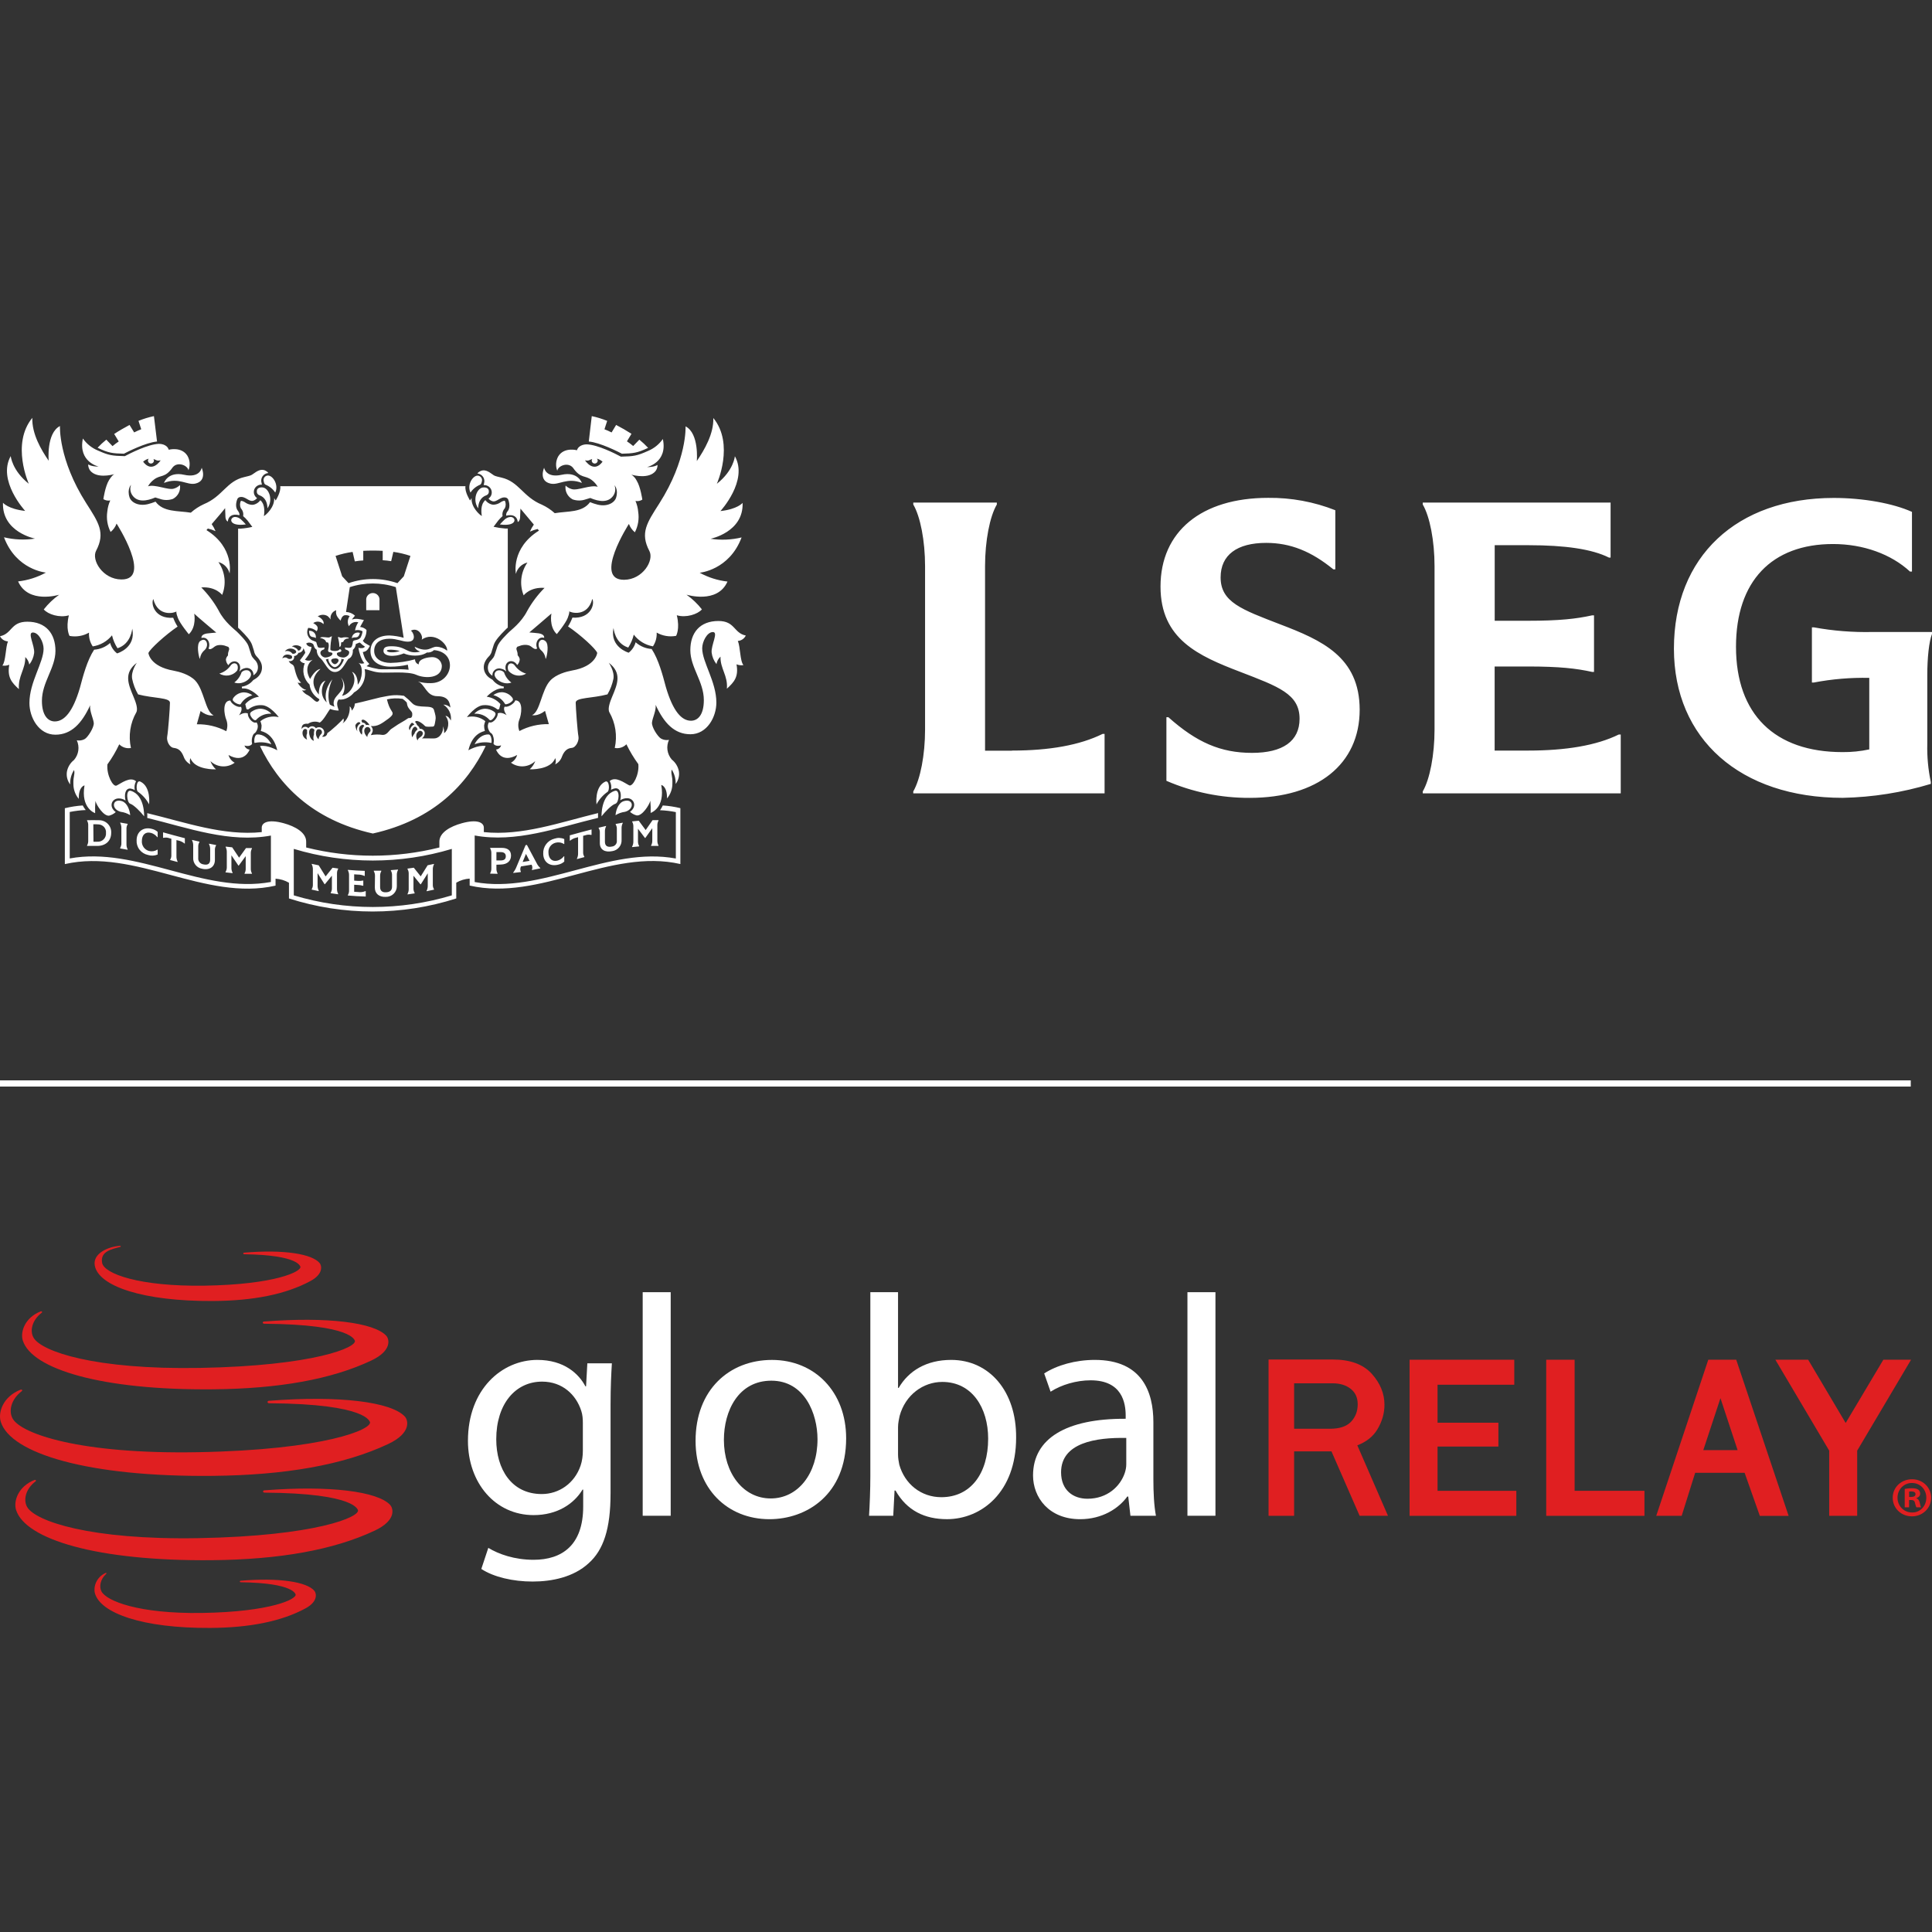 <?xml version="1.0" encoding="UTF-8"?>
<svg xmlns="http://www.w3.org/2000/svg" width="390" height="390" viewBox="0 0 390 390" fill="none">
  <rect x="0" y="0" width="390" height="390" fill="#333333" stroke="none"/>
  <line x1="-5.46745e-08" y1="218.711" x2="385.714" y2="218.71" stroke="white" stroke-width="1.251"></line>
  <path d="M123.247 301.528C123.247 308.575 121.832 312.898 118.814 315.569C115.79 318.364 111.426 319.256 107.502 319.256C103.579 319.256 99.666 318.36 97.161 316.711L98.572 312.456C100.633 313.719 103.849 314.865 107.708 314.865C113.487 314.865 117.724 311.881 117.724 304.124V300.696H117.598C115.862 303.556 112.523 305.844 107.708 305.844C99.987 305.844 94.461 299.365 94.461 290.847C94.461 280.42 101.341 274.515 108.473 274.515C113.866 274.515 116.829 277.307 118.175 279.849H118.305L118.562 275.204H123.514C123.384 277.435 123.25 279.909 123.25 283.658V301.525L123.247 301.528ZM117.659 287.345C117.659 286.392 117.594 285.567 117.338 284.811C116.309 281.569 113.548 278.899 109.43 278.899C104.037 278.899 100.175 283.411 100.175 290.533C100.175 296.57 103.257 301.593 109.361 301.593C112.844 301.593 115.985 299.426 117.197 295.866C117.526 294.913 117.656 293.828 117.656 292.878V287.349L117.659 287.345Z" fill="white"></path>
  <path d="M135.389 260.846H129.736V305.976H135.389V260.846Z" fill="white"></path>
  <path d="M170.806 290.337C170.806 301.714 162.836 306.669 155.317 306.669C146.904 306.669 140.41 300.575 140.41 290.851C140.41 280.552 147.225 274.519 155.834 274.519C164.442 274.519 170.806 280.937 170.806 290.34M146.128 290.658C146.128 297.401 150.044 302.481 155.574 302.481C161.104 302.481 165.024 297.458 165.024 290.537C165.024 285.321 162.389 278.71 155.711 278.71C149.033 278.71 146.128 284.818 146.128 290.661" fill="white"></path>
  <path d="M175.693 260.846H181.281V280.166H181.411C183.407 276.732 186.998 274.515 192.008 274.515C199.729 274.515 205.19 280.866 205.118 290.212C205.118 301.203 198.119 306.665 191.174 306.665C186.677 306.665 183.082 304.955 180.768 300.882H180.577L180.313 305.973H175.43C175.56 303.874 175.69 300.757 175.69 298.023V260.846H175.693ZM181.281 293.642C181.281 294.342 181.411 295.042 181.537 295.677C182.638 299.554 185.912 302.228 190.023 302.228C195.932 302.228 199.473 297.459 199.473 290.405C199.473 284.236 196.253 278.96 190.218 278.96C186.356 278.96 182.757 281.569 181.602 285.824C181.479 286.46 181.281 287.224 181.281 288.113V293.642Z" fill="white"></path>
  <path d="M232.825 298.605C232.825 301.268 232.948 303.877 233.338 305.976H228.194L227.75 302.096H227.559C225.819 304.509 222.484 306.669 218.041 306.669C211.746 306.669 208.533 302.289 208.533 297.837C208.533 290.405 215.214 286.331 227.234 286.399V285.764C227.234 283.222 226.53 278.635 220.163 278.635C217.279 278.635 214.247 279.531 212.074 280.934L210.782 277.246C213.352 275.593 217.077 274.515 221.001 274.515C230.508 274.515 232.825 280.934 232.825 287.095V298.605ZM227.357 290.269C221.199 290.148 214.193 291.233 214.193 297.202C214.193 300.825 216.629 302.542 219.517 302.542C223.567 302.542 226.133 300 227.032 297.398C227.231 296.82 227.353 296.181 227.353 295.617V290.269H227.357Z" fill="white"></path>
  <path d="M245.354 260.846H239.701V305.976H245.354V260.846Z" fill="white"></path>
  <path d="M278.033 288.555C278.989 286.974 279.473 285.3 279.473 283.572C279.477 281.312 278.61 279.206 276.903 277.31C275.171 275.4 272.525 274.437 269.034 274.437H256.076V305.987H261.234V292.978H268.774L274.387 305.816L274.459 305.983H280.181L273.994 291.761C275.82 291.058 277.177 289.98 278.033 288.552M261.238 279.238H268.991C270.511 279.238 271.723 279.613 272.694 280.384C273.622 281.144 274.07 282.137 274.07 283.504C274.07 284.871 273.622 286.046 272.72 287.006C271.803 287.948 270.431 288.405 268.529 288.413H261.238V279.238Z" fill="#E01F21"></path>
  <path d="M290.19 292.007H302.473V287.195H290.19V279.527H305.675V274.479H284.541V305.99H306.09V300.942H290.19V292.007Z" fill="#E01F21"></path>
  <path d="M317.859 274.479H312.123V305.99H331.957V300.939H317.859V274.479Z" fill="#E01F21"></path>
  <path d="M350.488 274.479H344.839L334.458 305.619L334.332 305.99H339.468L342.194 297.301H352.174L355.141 305.705L355.242 305.994H361.057L350.579 274.772L350.485 274.479H350.488ZM350.759 292.732H343.832L347.297 282.24L350.759 292.732Z" fill="#E01F21"></path>
  <path d="M380.18 274.479L372.572 287.245L365.002 274.479H358.379L369.251 292.835V305.99H374.896V292.835L385.609 274.757L385.775 274.479H380.18Z" fill="#E01F21"></path>
  <path d="M385.99 298.608C388.149 298.608 389.827 300.268 389.827 302.338C389.827 304.409 388.149 306.094 385.958 306.094C383.767 306.094 382.07 304.459 382.07 302.338C382.07 300.218 383.796 298.608 385.958 298.608H385.987H385.99ZM385.936 299.358C384.283 299.358 383.038 300.7 383.038 302.335C383.038 303.97 384.279 305.316 385.987 305.316C387.636 305.337 388.853 303.991 388.853 302.335C388.853 300.678 387.633 299.358 385.954 299.358H385.932H385.936ZM385.366 304.273H384.496V300.561C384.828 300.493 385.315 300.425 385.936 300.425C386.658 300.425 386.972 300.539 387.254 300.721C387.456 300.882 387.615 301.175 387.615 301.521C387.615 301.953 387.3 302.271 386.838 302.406V302.446C387.21 302.567 387.412 302.863 387.535 303.367C387.643 303.927 387.712 304.159 387.809 304.273H386.857C386.755 304.138 386.676 303.82 386.564 303.384C386.496 302.974 386.268 302.792 385.781 302.792H385.373V304.273H385.366ZM385.384 302.178H385.799C386.286 302.178 386.672 302.017 386.672 301.628C386.672 301.289 386.427 301.068 385.871 301.068C385.64 301.068 385.478 301.082 385.384 301.107V302.178Z" fill="#E01F21"></path>
  <path d="M64.555 255.006C63.031 253.096 57.224 252.189 49.261 252.867C49.171 252.867 49.099 252.942 49.106 253.028C49.113 253.117 49.182 253.185 49.272 253.178H49.283V253.185C60.541 253.335 60.562 255.727 60.631 255.673C60.977 256.634 55.621 259.307 41.288 259.529C28.048 259.732 21.038 257.101 20.619 254.945C20.168 252.553 22.655 252.146 24.323 251.689H24.316C24.352 251.664 24.381 251.632 24.373 251.582C24.373 251.525 24.319 251.475 24.254 251.479C24.236 251.479 24.225 251.489 24.211 251.493L24.2 251.482C21.926 251.639 18.699 252.982 19.129 255.448C19.861 259.639 28.918 262.709 42.998 262.624C51.098 262.577 57.678 261.296 62.71 258.572C65.352 257.133 64.912 255.456 64.551 255.002" fill="#E01F21"></path>
  <path d="M63.499 321.173C62.012 319.313 56.345 318.435 48.566 319.095C48.48 319.095 48.411 319.17 48.419 319.252C48.419 319.338 48.494 319.399 48.577 319.399H48.588C59.579 319.548 59.597 321.887 59.669 321.83C60.002 322.765 54.779 325.374 40.792 325.596C27.866 325.789 21.47 323.147 20.481 321.244C19.986 320.309 20.235 318.777 21.437 317.706C21.466 317.681 21.495 317.656 21.495 317.614C21.495 317.549 21.441 317.503 21.376 317.503C21.358 317.503 21.351 317.517 21.336 317.517H21.329C19.376 318.392 18.831 320.405 19.156 321.608C20.264 325.614 28.707 328.702 42.459 328.619C50.357 328.573 56.789 327.316 61.698 324.657C64.268 323.254 63.846 321.615 63.488 321.166" fill="#E01F21"></path>
  <path d="M77.972 269.638C75.514 266.979 66.151 265.761 53.276 266.768C53.139 266.768 53.038 266.872 53.038 266.993C53.045 267.111 53.157 267.211 53.297 267.2C53.308 267.2 53.308 267.2 53.308 267.2V267.214C71.5 267.339 71.525 270.677 71.627 270.602C72.179 271.941 63.509 275.714 40.361 276.132C18.974 276.517 8.424 272.787 6.796 270.067C5.987 268.728 6.41 266.543 8.409 265.001L8.402 264.994C8.464 264.969 8.503 264.922 8.503 264.858C8.503 264.776 8.417 264.701 8.312 264.705C8.283 264.705 8.258 264.723 8.24 264.737L8.229 264.715C4.984 265.986 4.067 268.881 4.605 270.606C6.41 276.328 20.353 280.676 43.108 280.451C56.171 280.323 66.833 278.481 74.965 274.636C79.243 272.608 78.546 270.267 77.972 269.638Z" fill="#E01F21"></path>
  <path d="M78.774 303.802C76.251 301.068 66.606 299.811 53.363 300.843C53.215 300.854 53.103 300.957 53.106 301.078C53.106 301.203 53.233 301.3 53.366 301.3C53.381 301.3 53.381 301.296 53.391 301.296V301.307C72.121 301.435 72.132 304.873 72.251 304.798C72.811 306.173 63.895 310.064 40.062 310.496C18.043 310.881 7.182 307.044 5.504 304.245C4.677 302.863 5.11 300.614 7.168 299.037V299.026C7.222 298.997 7.269 298.954 7.262 298.887C7.255 298.804 7.171 298.729 7.067 298.729C7.038 298.737 7.013 298.751 6.995 298.765L6.98 298.744C3.649 300.057 2.692 303.042 3.244 304.802C5.107 310.696 19.465 315.179 42.884 314.944C56.34 314.808 67.302 312.913 75.68 308.957C80.084 306.872 79.373 304.466 78.77 303.813" fill="#E01F21"></path>
  <path d="M81.719 285.946C79.001 283.004 68.584 281.651 54.279 282.769C54.117 282.779 53.994 282.89 54.005 283.026C54.005 283.158 54.135 283.258 54.29 283.258C54.294 283.258 54.294 283.251 54.308 283.251V283.265C74.536 283.393 74.547 287.106 74.673 287.01C75.287 288.491 65.649 292.679 39.913 293.146C16.127 293.575 4.403 289.437 2.595 286.431C1.696 284.946 2.158 282.533 4.385 280.83V280.816C4.446 280.787 4.493 280.734 4.486 280.673C4.486 280.573 4.392 280.498 4.28 280.505C4.251 280.505 4.226 280.52 4.201 280.537L4.183 280.512C0.584 281.915 -0.441 285.128 0.162 287.027C2.154 293.357 17.668 298.18 42.96 297.923C57.492 297.78 69.342 295.745 78.387 291.483C83.141 289.234 82.372 286.638 81.719 285.946Z" fill="#E01F21"></path>
  <path d="M389.049 136.339V150.184C388.987 152.757 389.225 155.329 389.759 157.848V158.24C384 159.984 378.022 160.931 371.999 161.054C351.307 161.054 337.904 149.181 337.904 130.943C337.904 112.325 350.591 100.516 370.175 100.516C376.121 100.516 382.152 101.609 385.956 103.33V115.376H385.558C381.755 111.856 376.121 109.819 370.019 109.819C357.65 109.819 350.434 117.329 350.434 130.551C350.434 144.205 358.258 151.822 371.92 151.822C373.741 151.841 375.558 151.657 377.337 151.276V136.838C373.586 136.758 369.838 137.073 366.155 137.776H365.757V126.638H366.155C370.048 127.35 374.005 127.664 377.963 127.576H390V127.968C389.398 129.536 389.049 132.741 389.049 136.339ZM308.455 151.514H301.714V134.54H308.455C314.799 134.54 318.205 134.932 321.377 135.633H321.774V124.216H321.389C318.217 124.917 314.811 125.309 308.467 125.309H301.726V110.057H308.624C315.918 110.057 321.389 110.84 324.801 112.562H325.12V101.454H287.204V101.846C288.63 104.268 289.581 109.196 289.581 114.278V147.287C289.581 152.375 288.63 157.302 287.204 159.754V160.146H327.167V148.272H326.769C322.25 150.493 316.069 151.514 308.455 151.514ZM258.375 126.015C250.683 123.047 246.398 121.556 246.398 116.552C246.398 112.01 249.732 109.588 255.594 109.588C260.512 109.588 264.719 111.309 269.154 114.931H269.551V102.998C265.242 101.295 260.634 100.446 255.992 100.498C242.516 100.498 234.265 107.302 234.265 118.41C234.265 129.049 241.956 132.409 250.364 135.627C258.056 138.595 262.335 140.085 262.335 145.09C262.335 149.632 258.929 151.977 252.742 151.977C246.398 151.977 241.559 149.863 235.854 144.781H235.456V157.617C240.754 159.912 246.481 161.085 252.266 161.06C265.982 161.06 274.469 154.257 274.469 143.25C274.444 132.581 266.777 129.221 258.375 126.015ZM204.263 151.543H198.846V114.278C198.846 109.196 199.797 104.268 201.223 101.846V101.454H184.359V101.846C185.786 104.268 186.737 109.196 186.737 114.278V147.287C186.737 152.375 185.786 157.302 184.359 159.754V160.146H222.974V148.148H222.577C217.979 150.415 211.852 151.514 204.263 151.514V151.543ZM17.574 170.678V170.761H19.476C21.245 170.814 22.449 169.817 22.449 168.101C22.466 167.768 22.412 167.434 22.292 167.122C22.171 166.81 21.986 166.527 21.749 166.289C21.511 166.051 21.226 165.864 20.911 165.741C20.597 165.618 20.26 165.56 19.921 165.572C19.139 165.572 18.357 165.531 17.574 165.572V165.655C17.752 165.961 17.834 166.313 17.809 166.665V169.633C17.832 169.996 17.75 170.358 17.574 170.678ZM18.838 166.386C19.181 166.386 19.524 166.386 19.867 166.415C20.084 166.422 20.297 166.473 20.493 166.565C20.689 166.656 20.864 166.786 21.008 166.947C21.151 167.108 21.259 167.296 21.326 167.499C21.393 167.703 21.416 167.918 21.396 168.131C21.418 168.37 21.387 168.612 21.304 168.838C21.221 169.064 21.088 169.269 20.916 169.439C20.744 169.609 20.536 169.739 20.307 169.821C20.078 169.903 19.833 169.934 19.59 169.912H18.868L18.838 166.386ZM25.765 166.386V166.302C25.266 166.207 24.766 166.118 24.267 166.041V166.124C24.436 166.451 24.517 166.815 24.501 167.181V170.149C24.525 170.492 24.443 170.833 24.267 171.129V171.272C24.766 171.349 25.266 171.438 25.765 171.533V171.45C25.598 171.121 25.517 170.755 25.531 170.387V167.389C25.504 167.041 25.586 166.693 25.765 166.391V166.386ZM30.508 168.137C31.004 168.288 31.44 168.589 31.754 168.998H31.826V167.929C31.511 167.643 31.128 167.439 30.712 167.335C28.955 166.837 27.577 167.87 27.577 169.615C27.534 170.298 27.742 170.974 28.162 171.518C28.581 172.063 29.185 172.441 29.864 172.584C30.507 172.794 31.206 172.763 31.826 172.495V171.515H31.76C31.509 171.674 31.228 171.779 30.933 171.824C30.639 171.869 30.338 171.853 30.05 171.776C29.622 171.649 29.249 171.383 28.992 171.021C28.736 170.659 28.61 170.222 28.636 169.781C28.636 168.481 29.401 167.828 30.508 168.143V168.137ZM36.051 169.686C36.495 169.785 36.908 169.988 37.255 170.28H37.315V169.206C35.852 168.832 34.384 168.428 32.915 168.018V169.093L32.987 169.134C33.386 169.034 33.807 169.059 34.191 169.206L34.588 169.312V172.572C34.615 172.907 34.533 173.242 34.354 173.528V173.611L35.852 174.008V173.925C35.687 173.589 35.607 173.218 35.618 172.845V169.585L36.051 169.686ZM40.264 169.983V169.9C39.762 169.789 39.263 169.671 38.765 169.544V169.627C38.934 169.96 39.015 170.33 39 170.702V173.124C38.964 173.653 39.129 174.176 39.463 174.592C39.797 175.008 40.275 175.287 40.806 175.374C42.334 175.712 43.382 174.958 43.382 173.593V171.634C43.36 171.293 43.442 170.954 43.616 170.66V170.577C43.143 170.494 42.667 170.405 42.19 170.31V170.393C42.356 170.722 42.437 171.088 42.425 171.456V173.516C42.425 174.347 41.961 174.703 41.028 174.477C40.721 174.43 40.445 174.268 40.257 174.025C40.068 173.781 39.982 173.476 40.017 173.171V170.939C39.997 170.606 40.079 170.275 40.252 169.989L40.264 169.983ZM45.524 176.021V176.098C46.002 176.162 46.477 176.215 46.95 176.258V176.175C46.782 175.855 46.701 175.497 46.716 175.136V172.655C47.185 173.355 47.655 174.044 48.124 174.727C48.128 174.733 48.133 174.738 48.139 174.742C48.146 174.745 48.153 174.747 48.16 174.747C48.167 174.747 48.175 174.745 48.181 174.742C48.187 174.738 48.193 174.733 48.196 174.727C48.666 174.103 49.129 173.468 49.599 172.821V175.291C49.619 175.646 49.538 176 49.364 176.312V176.389H50.862V176.312C50.692 176.001 50.611 175.65 50.628 175.297V172.299C50.612 171.942 50.693 171.587 50.862 171.272V171.194C50.453 171.194 50.044 171.194 49.659 171.194C49.195 171.853 48.732 172.495 48.263 173.13C47.797 172.449 47.334 171.754 46.872 171.046C46.427 171.004 45.987 170.957 45.548 170.898V170.981C45.715 171.306 45.796 171.667 45.783 172.031V175C45.801 175.358 45.711 175.713 45.524 176.021ZM101.111 174.519C102.423 174.477 103.157 173.783 103.157 172.708C103.157 171.634 102.435 171.111 101.117 171.153C100.395 171.153 99.673 171.153 98.944 171.153V171.236C99.119 171.552 99.202 171.909 99.185 172.269V175.267C99.204 175.619 99.121 175.969 98.944 176.276V176.353C99.442 176.377 99.942 176.389 100.443 176.389V176.306C100.272 175.993 100.191 175.64 100.208 175.285V174.555L101.111 174.519ZM100.208 172.008H101.081C101.731 172.008 102.104 172.293 102.104 172.851C102.104 173.409 101.779 173.67 101.159 173.688C100.84 173.688 100.527 173.688 100.208 173.688V172.008ZM107.352 175.641C107.924 175.534 108.49 175.415 109.062 175.291V175.208C108.752 174.94 108.504 174.61 108.333 174.24C107.677 173.023 107.021 171.8 106.365 170.559L106.094 170.607C105.493 172.055 104.891 173.486 104.289 174.911C104.125 175.351 103.893 175.763 103.603 176.134V176.217C104.114 176.164 104.626 176.104 105.138 176.033V175.956C105.059 175.789 105.022 175.607 105.027 175.424C105.032 175.241 105.08 175.061 105.168 174.899C105.878 174.798 106.588 174.679 107.304 174.549C107.394 174.706 107.447 174.881 107.459 175.061C107.47 175.241 107.44 175.421 107.37 175.588L107.352 175.641ZM105.505 174.003L106.173 172.37L106.895 173.771L105.505 174.003ZM112.125 170.12C112.412 170.041 112.713 170.023 113.007 170.067C113.302 170.111 113.584 170.216 113.834 170.375H113.906V169.372C113.288 169.103 112.59 169.073 111.95 169.289C111.272 169.452 110.673 169.842 110.254 170.394C109.836 170.945 109.625 171.623 109.657 172.31C109.657 174.038 111.018 175.024 112.793 174.513C113.208 174.409 113.591 174.205 113.906 173.919V172.851H113.828C113.517 173.259 113.083 173.56 112.588 173.712C111.487 174.026 110.711 173.338 110.711 172.073C110.681 171.635 110.807 171.2 111.067 170.843C111.328 170.487 111.706 170.231 112.137 170.12H112.125ZM118.144 168.612C118.529 168.469 118.949 168.447 119.347 168.547L119.413 168.511V167.436C117.951 167.81 116.482 168.208 115.02 168.624V169.698H115.086C115.432 169.407 115.846 169.203 116.29 169.105L116.693 168.998V172.257C116.704 172.631 116.623 173.001 116.458 173.338V173.421L117.957 173.017V172.94C117.776 172.652 117.691 172.316 117.716 171.978V168.719L118.144 168.612ZM123.596 171.812C124.141 171.733 124.635 171.455 124.983 171.035C125.33 170.614 125.506 170.08 125.474 169.538V167.211C125.461 166.845 125.542 166.481 125.709 166.154V166.071C125.233 166.148 124.758 166.231 124.282 166.326V166.409C124.457 166.704 124.539 167.043 124.517 167.383V169.663C124.536 169.806 124.525 169.952 124.486 170.092C124.447 170.231 124.38 170.362 124.289 170.475C124.198 170.589 124.086 170.684 123.957 170.754C123.829 170.825 123.688 170.87 123.542 170.886C122.609 171.082 122.11 170.749 122.11 169.912V167.888C122.097 167.516 122.178 167.147 122.344 166.813V166.73L120.846 167.08V167.163C121.026 167.451 121.11 167.787 121.087 168.125V170.179C121.081 171.497 122.086 172.126 123.59 171.812H123.596ZM127.593 170.915V170.998C128.066 170.939 128.542 170.892 129.019 170.856V170.773C128.847 170.469 128.766 170.123 128.784 169.775V167.294C129.254 167.888 129.723 168.529 130.193 169.158H130.265C130.734 168.493 131.204 167.828 131.673 167.181V169.651C131.691 170.007 131.608 170.36 131.432 170.672V170.755H132.931V170.678C132.762 170.362 132.68 170.008 132.696 169.651V166.653C132.679 166.301 132.76 165.952 132.931 165.643V165.56C132.522 165.56 132.113 165.56 131.727 165.56C131.264 166.213 130.8 166.884 130.337 167.561C129.874 166.926 129.404 166.296 128.941 165.673C128.501 165.709 128.056 165.756 127.617 165.81V165.893C127.789 166.194 127.871 166.538 127.851 166.884V169.853C127.861 170.223 127.772 170.59 127.593 170.915ZM65.728 176.917C65.267 176.181 64.803 175.435 64.338 174.679C63.862 174.584 63.393 174.483 62.924 174.377V174.46C63.089 174.792 63.17 175.158 63.158 175.528V178.526C63.181 178.865 63.099 179.202 62.924 179.494V179.583C63.393 179.69 63.868 179.791 64.344 179.886V179.803C64.178 179.473 64.097 179.108 64.109 178.74V176.258C64.579 177.014 65.048 177.759 65.518 178.491H65.584L66.998 176.769V179.239C67.021 179.584 66.937 179.927 66.757 180.224V180.307C67.257 180.385 67.763 180.456 68.262 180.521V180.438C68.095 180.113 68.014 179.751 68.027 179.387V176.389C68.008 176.043 68.089 175.699 68.262 175.398V175.32C67.883 175.273 67.504 175.22 67.131 175.16C66.661 175.76 66.204 176.342 65.728 176.917ZM72.258 180.064L71.494 180.017V178.598L72.174 178.639C72.541 178.642 72.906 178.696 73.257 178.799H73.336V177.755H73.257C72.901 177.828 72.536 177.848 72.174 177.814L71.494 177.766V176.496L72.258 176.543C72.707 176.539 73.15 176.633 73.558 176.817H73.631V175.795C72.493 175.766 71.356 175.694 70.218 175.594V175.671C70.392 175.991 70.475 176.352 70.459 176.716V179.684C70.479 180.033 70.396 180.379 70.218 180.681V180.77C71.422 180.877 72.626 180.947 73.829 180.978V179.886H73.751C73.28 180.081 72.763 180.143 72.258 180.064ZM75.665 179.173C75.665 180.361 76.501 181.109 77.874 181.044C78.166 181.052 78.458 181.001 78.731 180.895C79.003 180.789 79.251 180.63 79.46 180.427C79.668 180.224 79.833 179.981 79.944 179.714C80.055 179.447 80.111 179.16 80.106 178.871V176.656C80.092 176.296 80.173 175.938 80.341 175.617V175.534C79.86 175.582 79.378 175.617 78.897 175.647V175.73C79.074 176.035 79.157 176.383 79.138 176.733V178.989C79.138 179.708 78.74 180.082 77.934 180.123C77.127 180.165 76.73 179.791 76.73 179.067V176.87C76.713 176.512 76.796 176.157 76.971 175.843V175.76C76.465 175.76 75.96 175.76 75.454 175.76V175.843C75.63 176.154 75.714 176.508 75.695 176.864L75.665 179.173ZM83.7 180.242C83.523 179.944 83.442 179.601 83.465 179.257V176.781L84.873 178.509H84.945C85.415 177.772 85.878 177.03 86.348 176.288V178.758C86.36 179.128 86.279 179.495 86.113 179.827V179.91C86.612 179.809 87.106 179.702 87.606 179.589V179.506C87.43 179.214 87.348 178.877 87.371 178.538V175.54C87.359 175.17 87.439 174.803 87.606 174.472V174.388L86.324 174.667L84.927 176.906L83.531 175.16C83.11 175.225 82.688 175.285 82.261 175.338V175.427C82.438 175.728 82.521 176.072 82.502 176.419V179.417C82.516 179.782 82.433 180.144 82.261 180.468V180.551C82.743 180.486 83.218 180.42 83.7 180.343V180.242ZM133.232 163.554C134.306 163.595 135.375 163.722 136.428 163.934V173.302C122.892 170.803 109.344 180.539 95.821 178.051V168.653C104.144 170.185 112.408 167.11 120.731 165.091C120.711 164.771 120.711 164.45 120.731 164.13C113.046 166.006 105.354 168.778 97.668 167.971V167.08C97.668 166.083 96.423 165.299 93.239 166.178C90.874 166.825 88.695 168.072 88.695 169.888V171.076C79.871 173.284 70.628 173.284 61.804 171.076V169.888C61.804 168.072 59.632 166.825 57.266 166.178C54.082 165.305 52.837 166.083 52.837 167.08V167.971C45.139 168.772 37.405 166 29.719 164.147C29.746 164.467 29.746 164.789 29.719 165.109C38.043 167.14 46.361 170.209 54.684 168.671V178.04C41.149 180.533 27.601 170.797 14.077 173.29V163.91C15.14 163.694 16.219 163.563 17.303 163.518C17.073 163.229 16.871 162.919 16.701 162.592C15.483 162.672 14.275 162.858 13.09 163.15V174.43C27.264 171.188 41.444 182.017 55.623 178.776V177.375C56.579 177.431 57.508 177.712 58.331 178.194V181.364C69.306 184.879 81.127 184.879 92.101 181.364V178.182C92.924 177.697 93.853 177.414 94.81 177.357V178.764C108.989 182.005 123.163 171.177 137.343 174.418V163.138C136.178 162.852 134.989 162.669 133.792 162.592C133.638 162.93 133.45 163.252 133.232 163.554ZM91.205 180.741C80.809 183.872 69.702 183.872 59.306 180.741V171.361C69.702 174.492 80.809 174.492 91.205 171.361V180.741ZM130.831 90.406C130.279 89.816 129.687 89.262 129.061 88.749L127.815 90.032C127.413 89.695 126.994 89.38 126.557 89.088L127.472 87.574C126.47 86.926 125.436 86.327 124.373 85.781L123.458 87.295C122.991 87.056 122.51 86.842 122.019 86.654L122.567 84.962C121.562 84.548 120.52 84.226 119.456 84L118.854 89.129C121.123 89.308 124.993 91.296 125.54 91.587C127.785 91.528 128.622 91.457 130.831 90.406ZM101.749 135.734C101.568 135.537 101.33 135.4 101.067 135.343C100.804 135.285 100.529 135.31 100.281 135.413C98.794 136.404 101.322 138.524 103.23 137.788C102.532 137.271 102.015 136.553 101.749 135.734ZM98.806 145.31C99.149 145.66 99.859 144.799 100.01 144.271C100.13 143.843 99.661 143.612 99.661 143.612C99.152 143.266 98.551 143.076 97.933 143.066C97.518 143.079 97.11 143.176 96.733 143.349C96.357 143.523 96.02 143.77 95.743 144.075C96.315 144.032 96.891 144.121 97.422 144.335C97.954 144.549 98.428 144.883 98.806 145.31ZM99.011 149.94C99.167 149.994 99.233 149.94 99.233 149.863C99.275 149.335 99.143 148.29 98.632 148.26C97.374 148.189 96.29 149.192 95.809 150.237C96.826 149.841 97.936 149.739 99.011 149.94ZM103.464 141.445C103.711 141.136 103.338 140.744 103.338 140.744C103.093 140.439 102.784 140.19 102.431 140.015C102.079 139.839 101.692 139.742 101.298 139.729C100.678 139.742 100.079 139.95 99.588 140.323C100.082 140.451 100.544 140.674 100.949 140.98C101.354 141.286 101.694 141.668 101.948 142.104C101.99 142.193 102.14 142.175 102.237 142.151C102.716 142.061 103.149 141.812 103.464 141.445ZM121.43 164.783C122.08 163.94 123.452 162.473 124.222 162.253C124.993 162.034 125.203 159.285 124.114 159.641C121.255 160.502 121.43 164.783 121.43 164.783ZM124.252 164.557C124.834 164.193 125.489 163.96 126.172 163.874C128.134 163.352 127.918 161.12 125.925 161.719C124.872 162.034 124.337 163.476 124.252 164.557ZM122.579 159.891C123.133 159.641 123.025 157.391 122.182 157.783C119.967 158.81 120.413 162.378 120.413 162.378C120.929 161.394 121.671 160.542 122.579 159.891ZM109.152 131.198C110.524 132.344 109.916 133.674 110.295 132.664C110.331 132.563 110.963 130.052 110.061 129.381C108.935 128.526 108.225 130.23 109.152 131.198ZM102.7 135.472C103.13 135.951 103.718 136.265 104.36 136.358C105.002 136.452 105.657 136.319 106.209 135.983C105.311 135.721 104.528 135.172 103.982 134.422C103.627 133.881 103.127 133.828 102.82 134.012C102.315 134.315 102.525 135.318 102.7 135.472ZM113.401 95.838C110.151 96.562 109.838 94.419 109.838 94.419C109.838 94.419 108.634 97.085 111.15 97.625C112.817 97.987 114.46 96.313 117.457 97.483C117.457 97.483 116.663 95.114 113.401 95.838ZM102.164 135.526C102.161 135.496 102.161 135.466 102.164 135.437C101.508 133.561 103.488 132.73 104.409 134.249C104.722 133.93 104.902 133.506 104.915 133.062C104.852 132.77 104.708 132.501 104.5 132.284C104.5 131.192 103.982 131.097 104.421 130.557L105.204 130.284C105.469 130.206 106.576 129.993 107.226 130.521C107.756 130.96 108.093 131.15 108.43 130.901C107.906 129.714 108.737 128.408 109.844 128.758C109.88 128.491 109.784 128.039 108.809 127.855C108.809 127.855 107.106 127.66 106.853 127.665C106.853 127.665 110.675 124.418 111.313 123.848C111.313 123.848 110.777 126.472 112.396 128.004C112.396 128.004 114.153 125.89 114.599 124.739C115.044 123.587 114.9 123.391 114.9 123.391C115.2 123.682 118.619 124.632 119.564 120.892C120.112 121.901 119.275 124.94 115.55 124.673C115.317 125.295 115.021 125.892 114.665 126.454C117.15 128.123 120.298 130.99 120.557 131.798C120.557 131.798 120.31 134.528 115.441 135.36C114.394 135.55 112.269 136.102 111.09 137.366C109.284 139.284 109.062 143.677 107.4 144.36C107.449 144.36 108.526 144.657 110.025 143.499L110.789 146.177C108.718 146.131 106.671 146.612 104.843 147.572C104.565 146.861 104.55 146.077 104.8 145.357C105.27 144.283 105.715 141.368 104.012 141.38C103.88 141.973 102.55 142.87 101.875 142.638C101.797 142.745 101.49 143.285 102.273 144.366C102.273 144.366 101.304 143.653 100.467 143.992C100.581 144.716 99.576 146.058 98.794 145.82C98.78 145.811 98.763 145.805 98.746 145.805C98.729 145.805 98.712 145.811 98.698 145.82C98.698 145.82 98.03 146.687 98.981 147.886C99.222 148.012 99.406 148.224 99.492 148.48C99.698 148.991 99.745 149.552 99.624 150.089C99.624 150.267 100.148 150.772 101.159 150.463C101.092 150.687 100.959 150.887 100.777 151.037C100.595 151.187 100.372 151.281 100.136 151.306C100.136 151.306 101.147 154.233 104.391 152.404C104.301 152.733 104.144 153.041 103.93 153.308C103.716 153.575 103.449 153.797 103.145 153.96C103.867 154.492 104.757 154.752 105.656 154.692C106.555 154.632 107.402 154.256 108.044 153.633C107.817 154.269 107.434 154.84 106.931 155.296C106.931 155.296 111.204 155.497 112.077 153.028C112.241 153.434 112.241 153.886 112.077 154.292C112.713 153.972 113.198 153.42 113.431 152.755C113.882 151.567 114.526 151.051 115.411 150.973C116.296 150.896 116.922 149.483 116.771 148.694C116.579 147.708 116.224 142.911 116.212 141.843C116.2 140.774 119.54 140.994 122.627 140.168C123.199 139.187 123.606 138.12 123.831 137.01C124.078 135.472 122.892 133.786 122.892 133.786C125.594 135.852 124.65 138.085 123.56 140.667C123.157 141.635 122.627 143.042 123.006 143.772C124.255 145.963 124.643 148.531 124.096 150.985C124.52 151.064 124.957 151.038 125.368 150.908C125.779 150.779 126.15 150.55 126.449 150.243C127.129 151.647 127.935 152.988 128.856 154.251C129.079 156.388 127.719 158.869 127.015 158.531C126.094 158.086 124.3 156.625 123.079 157.658C123.383 158.201 123.475 158.835 123.338 159.439C123.632 159.273 123.958 159.166 124.294 159.125C125.336 159.125 125.468 160.532 125.197 161.547C125.603 161.274 126.084 161.127 126.575 161.125C128.002 161.125 128.67 162.806 127.177 163.88C127.557 164.225 128.015 164.473 128.513 164.604C129.627 164.771 131.083 162.485 131.276 161.636C131.353 162.455 131.375 163.278 131.342 164.1C131.342 164.1 134.315 163.144 133.485 158.454C133.485 158.454 134.688 158.65 134.646 161.179C135.354 160.332 135.738 159.267 135.73 158.169C135.79 156.548 135.363 156.222 135.597 155.343C136.153 156.214 136.428 157.23 136.386 158.258C136.662 157.895 136.863 157.481 136.975 157.041C137.088 156.6 137.11 156.142 137.042 155.693C136.869 154.756 136.358 153.913 135.603 153.319C135.138 152.778 134.838 152.118 134.739 151.416C134.64 150.714 134.746 149.998 135.044 149.353C134.501 149.457 133.938 149.369 133.455 149.103C132.811 148.759 131.517 146.782 131.613 145.844C131.709 144.906 132.504 143.392 132.347 142.282C134.02 145.951 136.139 148.219 139.371 148.219C142.723 148.219 144.607 144.74 144.607 141.825C144.607 137.58 141.748 133.674 141.748 130.854C141.748 129.553 142.717 127.588 143.903 127.588C145.088 127.588 143.506 130.224 143.656 131.744C143.762 132.589 144.099 133.389 144.631 134.059C144.722 133.479 145.008 132.946 145.444 132.546C145.371 134.98 146.96 136.369 146.731 139.023C148.176 137.705 149.139 136.648 148.675 134.101C149.117 134.281 149.6 134.337 150.072 134.261C149.362 133.436 149.47 130.58 148.934 129.387C149.278 129.363 149.609 129.249 149.893 129.056C150.177 128.862 150.403 128.598 150.547 128.289C148.08 127.79 148.405 125.356 145.028 125.356C141.273 125.356 139.353 127.731 139.353 131.239C139.353 134.748 142.079 137.586 142.079 141.332C142.079 144.3 140.875 145.488 139.485 145.488C137.631 145.488 135.874 143.665 134.412 138.684C133.78 136.309 132.961 133.163 131.547 131.008C130.343 130.926 129.203 130.448 128.309 129.648C128.087 130.483 127.595 131.223 126.906 131.756C126.906 131.756 123.025 130.664 123.855 126.751C123.855 126.751 124.048 129.838 126.822 130.717C127.342 129.916 127.719 129.032 127.936 128.105C128.873 129.352 130.257 130.199 131.806 130.474C132.352 129.651 132.616 128.677 132.558 127.695C133.743 128.374 135.136 128.608 136.482 128.354C136.482 128.354 137.3 126.965 136.62 124.198C138.498 124.756 140.833 124.002 141.688 123.011C140.801 121.879 139.753 120.879 138.576 120.043C138.576 120.043 144.83 121.996 146.852 117.395C144.879 117.172 142.971 116.567 141.237 115.614C141.237 115.614 147.213 115.109 149.699 108.489C147.648 108.983 145.519 109.073 143.433 108.757C143.433 108.757 150.12 107.439 149.903 101.52C149.903 101.52 148.88 102.79 145.431 103.164C145.431 103.164 151.101 97.025 148.344 92.092C148.344 92.092 148.122 94.965 144.703 97.661C144.703 97.661 148.314 89.664 143.993 84.38C144.101 87.568 142.188 90.827 140.659 93.072C140.659 93.072 141.176 87.515 138.39 86.066C138.39 86.066 138.739 92.775 133.088 101.632C130.602 105.533 129.163 107.569 131.089 111.232C132.082 113.114 129.753 116.997 126.004 117.039C119.648 117.104 126.955 105.759 126.955 105.759C127.196 106.418 127.612 107.002 128.158 107.451C128.818 106.169 129.052 104.715 128.826 103.295C128.763 102.546 128.578 101.813 128.279 101.122C128.758 101.216 129.255 101.12 129.663 100.855C129.663 100.855 129.308 98.278 128.513 97.002C128.272 96.521 127.907 96.111 127.454 95.814C128.056 95.992 130.999 96.693 132.317 95.108C132.595 94.744 132.741 94.299 132.732 93.843C132.732 93.843 132.173 94.294 130.608 94.288C130.608 94.288 134.821 93.35 133.804 88.619C133.056 89.692 132.011 90.531 130.794 91.035C128.568 92.027 127.942 92.116 125.336 92.181C124.228 91.587 120.671 89.776 118.456 89.699C118.3 89.699 116.85 89.699 116.464 90.887C116.464 90.887 113.882 90.186 112.697 92.11C112.444 92.551 112.295 93.042 112.26 93.547C112.224 94.053 112.304 94.559 112.492 95.031C112.643 94.027 114.665 93.19 115.676 94.437C117.235 96.675 118.083 95.856 119.456 96.907C119.95 97.273 120.36 97.738 120.659 98.272C119.263 97.785 116.549 99.121 115.411 98.729C114.942 98.6 114.514 98.352 114.171 98.011C114.088 98.564 114.18 99.13 114.434 99.63C114.688 100.13 115.093 100.541 115.592 100.807C116.442 101.109 117.372 101.109 118.222 100.807C118.595 100.677 119.004 100.588 119.149 100.522C120.912 101.276 122.76 101.543 123.801 100.059C124.011 99.754 124.143 99.404 124.185 99.038C124.227 98.671 124.178 98.301 124.042 97.957C124.042 97.957 124.884 98.795 124.367 100.463C124.054 101.472 122.633 102.333 120.671 101.876C120.138 101.742 119.615 101.572 119.106 101.365C117.536 103.508 114.653 103.146 111.981 103.592C111.209 102.893 110.335 102.314 109.387 101.876C105.535 100.285 104.788 97.227 101.207 96.402C99.865 96.093 99.823 96.064 99.402 95.749C98.601 95.155 97.735 94.621 96.814 95.185C96.632 95.278 96.476 95.414 96.362 95.583C96.594 95.604 96.817 95.677 97.016 95.794C97.216 95.911 97.386 96.071 97.515 96.261C97.644 96.452 97.729 96.668 97.763 96.895C97.796 97.121 97.779 97.353 97.711 97.572C97.668 97.72 97.632 97.928 97.632 97.928C97.964 97.9 98.296 97.982 98.576 98.16C98.856 98.338 99.069 98.603 99.181 98.912C99.293 99.222 99.298 99.559 99.195 99.872C99.093 100.184 98.888 100.455 98.613 100.641C98.816 100.9 99.096 101.089 99.414 101.181C100.305 101.425 100.991 100.184 102.104 100.445C102.201 100.467 102.293 100.51 102.373 100.569C102.453 100.628 102.519 100.703 102.568 100.789C102.622 100.92 103.169 102.262 102.501 103.164C102.381 103.286 102.289 103.433 102.233 103.594C102.176 103.755 102.157 103.927 102.176 104.096C103.681 103.716 104.427 104.369 104.518 105.367C104.825 105.272 104.975 104.773 104.987 104.488C104.999 104.203 105.059 103.004 105.059 102.671C105.39 103.069 106.654 104.589 107.762 105.895C107.446 106.338 107.181 106.813 106.973 107.314C107.47 107.084 107.991 106.907 108.526 106.786L108.803 107.106C103.103 110.668 104.138 115.839 104.138 115.839C104.278 115.285 104.569 114.779 104.98 114.376C105.39 113.973 105.905 113.688 106.468 113.554C105.799 114.512 105.379 115.619 105.247 116.776C105.115 117.932 105.274 119.103 105.709 120.185C105.709 120.185 106.979 118.451 109.922 118.677C108.543 120.062 107.365 121.629 106.419 123.332C105.216 125.706 103.115 127.214 102.736 127.606C102.357 127.998 100.732 129.518 100.401 130.503C99.727 132.504 99.895 132.445 99.197 133.228C98.859 133.521 98.624 133.913 98.527 134.347C98.431 134.78 98.478 135.233 98.662 135.639C98.832 135.954 99.086 136.219 99.396 136.404C99.374 136.175 99.412 135.944 99.506 135.733C99.6 135.522 99.747 135.338 99.934 135.199C100.12 135.06 100.339 134.97 100.57 134.938C100.802 134.906 101.038 134.932 101.256 135.015C101.605 135.087 101.923 135.266 102.164 135.526ZM121.634 93.202C119.829 95.624 118.113 92.953 118.113 92.953V92.923C118.896 93.095 118.92 92.84 119.552 92.65C119.489 92.743 119.454 92.851 119.451 92.962C119.448 93.073 119.476 93.183 119.533 93.279C119.59 93.375 119.673 93.454 119.773 93.505C119.873 93.557 119.986 93.58 120.098 93.571C120.211 93.563 120.319 93.523 120.41 93.457C120.5 93.391 120.571 93.301 120.612 93.198C120.654 93.094 120.665 92.981 120.645 92.872C120.624 92.763 120.573 92.661 120.497 92.579C120.919 92.698 121.309 92.911 121.634 93.202ZM94.972 99.436C95.443 98.72 96.126 98.164 96.928 97.845C97.163 97.672 97.193 97.518 97.265 97.198C97.308 97.064 97.319 96.924 97.297 96.785C97.276 96.647 97.223 96.516 97.142 96.401C97.061 96.287 96.955 96.192 96.832 96.124C96.708 96.056 96.57 96.017 96.429 96.01C95.448 95.987 94.208 97.868 94.972 99.436ZM103.007 104.363C102.11 104.423 101.587 105.141 100.906 105.865C104.59 106.37 104.223 104.286 103.007 104.357V104.363ZM98.192 99.976C98.35 99.917 98.483 99.808 98.571 99.666C98.659 99.524 98.697 99.358 98.68 99.192C98.68 98.296 97.626 98.391 97.626 98.391C96.326 98.391 95.267 100.843 96.531 102.612C96.549 101.401 97.025 100.374 98.198 99.97L98.192 99.976ZM25.013 91.587C25.567 91.296 29.437 89.308 31.7 89.129L31.074 84C30.007 84.224 28.963 84.544 27.956 84.956L28.51 86.648C28.023 86.837 27.547 87.051 27.083 87.289L26.151 85.781C25.278 86.238 23.906 87.028 23.051 87.598L23.966 89.112C23.533 89.405 23.115 89.72 22.714 90.056L21.462 88.749C20.837 89.253 20.248 89.799 19.699 90.382C21.901 91.457 22.744 91.528 25.013 91.587ZM47.282 137.764C49.189 138.524 51.711 136.404 50.224 135.389C49.977 135.286 49.703 135.262 49.441 135.32C49.179 135.377 48.942 135.513 48.762 135.71C48.501 136.527 47.99 137.244 47.3 137.764H47.282ZM54.769 144.075C54.492 143.769 54.155 143.522 53.778 143.349C53.402 143.175 52.993 143.079 52.578 143.066C51.962 143.077 51.364 143.267 50.856 143.612C50.856 143.612 50.387 143.843 50.507 144.271C50.658 144.799 51.368 145.66 51.711 145.31C52.089 144.884 52.562 144.551 53.092 144.337C53.623 144.122 54.197 144.033 54.769 144.075ZM54.769 150.237C54.287 149.192 53.204 148.189 51.946 148.26C51.404 148.29 51.272 149.335 51.344 149.863C51.344 149.935 51.41 149.994 51.573 149.94C52.645 149.74 53.753 149.843 54.769 150.237ZM48.293 142.181C48.389 142.181 48.539 142.223 48.581 142.134C48.836 141.697 49.175 141.315 49.58 141.01C49.985 140.704 50.447 140.481 50.941 140.352C50.448 139.979 49.847 139.771 49.225 139.759C48.832 139.772 48.446 139.87 48.095 140.045C47.743 140.22 47.435 140.469 47.191 140.774C47.191 140.774 46.818 141.166 47.065 141.475C47.38 141.842 47.813 142.091 48.293 142.181ZM26.415 159.641C25.326 159.315 25.591 162.046 26.301 162.253C27.011 162.461 28.444 163.94 29.093 164.783C29.093 164.783 29.274 160.502 26.415 159.641ZM24.61 161.719C22.618 161.125 22.395 163.352 24.363 163.874C25.046 163.96 25.702 164.193 26.283 164.557C26.187 163.476 25.651 162.034 24.604 161.719H24.61ZM30.093 162.366C30.093 162.366 30.538 158.804 28.323 157.771C27.481 157.379 27.366 159.629 27.92 159.879C28.832 160.528 29.577 161.38 30.093 162.366ZM40.444 129.369C39.536 130.04 40.174 132.551 40.21 132.652C40.583 133.662 39.981 132.332 41.347 131.186C42.298 130.23 41.624 128.526 40.468 129.381L40.444 129.369ZM47.667 134C47.36 133.804 46.866 133.869 46.511 134.41C45.964 135.161 45.178 135.71 44.278 135.971C44.831 136.307 45.487 136.44 46.13 136.347C46.773 136.254 47.362 135.94 47.793 135.461C48.004 135.318 48.184 134.315 47.703 134.012L47.667 134ZM33.102 97.483C36.111 96.295 37.742 97.987 39.403 97.625C41.907 97.085 40.715 94.419 40.715 94.419C40.715 94.419 40.408 96.562 37.152 95.838C33.896 95.114 33.102 97.483 33.102 97.483ZM49.286 134.92C49.504 134.835 49.742 134.806 49.974 134.837C50.208 134.868 50.429 134.957 50.617 135.097C50.805 135.236 50.953 135.421 51.048 135.633C51.142 135.846 51.18 136.079 51.157 136.309C51.467 136.125 51.718 135.86 51.886 135.544C52.07 135.139 52.118 134.686 52.023 134.253C51.927 133.819 51.694 133.427 51.356 133.133C50.64 132.35 50.814 132.409 50.152 130.408C49.821 129.423 48.202 127.909 47.817 127.511C47.432 127.113 45.319 125.605 44.134 123.237C43.189 121.534 42.01 119.967 40.631 118.582C43.55 118.356 44.844 120.09 44.844 120.09C45.277 119.008 45.435 117.838 45.304 116.682C45.172 115.526 44.756 114.419 44.092 113.459C44.64 113.606 45.138 113.895 45.534 114.298C45.93 114.7 46.209 115.199 46.343 115.744C46.343 115.744 47.372 110.573 41.678 107.011L41.955 106.691C42.49 106.812 43.011 106.99 43.508 107.219C43.303 106.719 43.043 106.243 42.731 105.8C43.851 104.494 45.139 102.998 45.44 102.576C45.44 102.909 45.5 104.084 45.512 104.393C45.524 104.702 45.681 105.177 45.987 105.272C46.078 104.274 46.824 103.621 48.323 104.001C48.365 103.853 48.365 103.544 47.998 103.069C47.3 102.161 47.877 100.819 47.931 100.694C47.981 100.609 48.047 100.534 48.127 100.475C48.207 100.416 48.298 100.373 48.395 100.35C49.514 100.089 50.2 101.33 51.091 101.086C51.409 100.993 51.688 100.804 51.892 100.546C51.617 100.36 51.413 100.089 51.31 99.777C51.207 99.464 51.212 99.127 51.324 98.817C51.436 98.508 51.649 98.243 51.929 98.065C52.209 97.887 52.541 97.805 52.873 97.833C52.873 97.833 52.831 97.625 52.794 97.477C52.725 97.255 52.707 97.022 52.742 96.793C52.776 96.564 52.863 96.346 52.995 96.154C53.126 95.962 53.3 95.802 53.503 95.686C53.706 95.57 53.933 95.5 54.167 95.482C54.051 95.313 53.894 95.176 53.709 95.084C52.794 94.49 51.904 95.084 51.127 95.648C50.682 95.963 50.64 95.992 49.322 96.301C45.711 97.126 44.994 100.184 41.143 101.775C40.185 102.212 39.3 102.791 38.519 103.491C35.852 103.063 32.963 103.408 31.399 101.264C30.89 101.47 30.367 101.64 29.834 101.775C27.872 102.232 26.451 101.371 26.138 100.362C25.621 98.694 26.457 97.857 26.457 97.857C26.324 98.201 26.277 98.571 26.32 98.937C26.363 99.303 26.495 99.653 26.704 99.958C27.715 101.442 29.587 101.175 31.351 100.421C31.501 100.487 31.904 100.576 32.277 100.706C33.13 101.008 34.061 101.008 34.913 100.706C35.413 100.441 35.816 100.03 36.07 99.529C36.323 99.029 36.413 98.463 36.328 97.91C35.995 98.246 35.581 98.494 35.124 98.628C33.987 99.02 31.272 97.684 29.876 98.171C30.175 97.637 30.585 97.172 31.08 96.806C32.44 95.755 33.3 96.574 34.859 94.336C35.864 93.107 37.868 93.944 38.043 94.93C38.232 94.459 38.311 93.952 38.276 93.446C38.24 92.941 38.091 92.45 37.838 92.009C36.635 90.085 34.065 90.786 34.065 90.786C33.686 89.598 32.259 89.598 32.073 89.598C29.858 89.676 26.307 91.492 25.194 92.08C22.593 92.015 21.962 91.926 19.741 90.934C18.524 90.43 17.479 89.591 16.732 88.518C15.738 93.267 19.921 94.188 19.927 94.188C18.363 94.188 17.803 93.742 17.797 93.742C17.792 94.197 17.938 94.641 18.212 95.007C19.53 96.592 22.425 95.891 23.081 95.713C22.907 95.791 22.551 96.058 22.016 96.901C21.227 98.177 20.866 100.754 20.866 100.754C21.276 101.018 21.776 101.114 22.256 101.021C21.936 101.719 21.737 102.466 21.667 103.229C21.441 104.649 21.672 106.102 22.329 107.385C22.877 106.939 23.293 106.354 23.532 105.693C23.532 105.693 30.845 117.044 24.489 116.973C20.74 116.932 18.405 113.049 19.404 111.167C21.324 107.516 19.891 105.468 17.399 101.567C11.754 92.709 12.103 86.001 12.103 86.001C9.317 87.449 9.828 93.006 9.828 93.006C8.3 90.798 6.416 87.562 6.524 84.35C2.191 89.634 5.814 97.655 5.814 97.655C2.407 94.936 2.167 92.062 2.167 92.062C-0.602 96.996 5.08 103.134 5.08 103.134C1.637 102.76 0.602 101.49 0.602 101.49C0.379 107.427 7.066 108.727 7.066 108.727C4.982 109.044 2.855 108.953 0.806 108.46C3.286 115.079 9.269 115.584 9.269 115.584C7.534 116.537 5.626 117.143 3.653 117.365C5.694 121.996 11.947 120.054 11.947 120.054C10.769 120.89 9.721 121.89 8.835 123.023C9.696 124.014 12.019 124.768 13.903 124.21C13.223 126.971 14.035 128.366 14.035 128.366C15.383 128.621 16.779 128.387 17.965 127.707C17.907 128.689 18.171 129.663 18.718 130.485C20.255 130.25 21.646 129.451 22.612 128.247C22.827 129.174 23.202 130.057 23.719 130.859C26.494 129.981 26.692 126.894 26.692 126.894C27.523 130.806 23.635 131.898 23.635 131.898C22.947 131.366 22.454 130.625 22.232 129.791C21.341 130.59 20.202 131.069 19 131.15C17.586 133.305 16.762 136.464 16.136 138.827C14.685 143.808 12.91 145.63 11.056 145.63C9.672 145.63 8.462 144.395 8.462 141.475C8.462 137.711 11.194 134.855 11.194 131.382C11.194 127.909 9.269 125.499 5.513 125.499C2.143 125.499 2.468 127.933 0 128.431C0.151 128.729 0.38 128.983 0.662 129.166C0.944 129.349 1.27 129.456 1.607 129.476C1.101 130.664 1.186 133.525 0.475 134.35C0.947 134.426 1.43 134.37 1.872 134.19C1.426 136.725 2.365 137.794 3.816 139.112C3.611 136.458 5.17 135.057 5.098 132.635C5.533 133.035 5.819 133.568 5.91 134.148C6.442 133.477 6.781 132.678 6.891 131.833C7.042 130.325 5.453 127.677 6.638 127.677C7.824 127.677 8.799 129.642 8.799 130.943C8.799 133.763 5.94 137.669 5.94 141.914C5.94 144.829 7.818 148.308 11.176 148.308C14.408 148.308 16.521 146.016 18.2 142.371C18.038 143.469 18.838 145.043 18.928 145.933C19.018 146.824 17.724 148.848 17.093 149.192C16.609 149.458 16.047 149.546 15.504 149.442C15.8 150.087 15.905 150.803 15.806 151.505C15.707 152.207 15.408 152.866 14.944 153.408C14.187 154 13.676 154.844 13.506 155.782C13.437 156.231 13.459 156.689 13.572 157.13C13.685 157.57 13.885 157.984 14.162 158.347C14.116 157.319 14.391 156.301 14.95 155.432C15.185 156.311 14.757 156.619 14.818 158.258C14.809 159.356 15.193 160.421 15.901 161.268C15.847 158.739 17.062 158.543 17.062 158.543C16.25 163.192 19.205 164.147 19.205 164.147C19.172 163.326 19.194 162.502 19.271 161.684C19.458 162.515 20.92 164.8 22.034 164.652C22.532 164.521 22.991 164.272 23.37 163.928C21.871 162.853 22.533 161.173 23.972 161.173C24.462 161.175 24.94 161.322 25.344 161.594C25.079 160.579 25.212 159.172 26.253 159.172C26.59 159.215 26.915 159.322 27.21 159.487C27.073 158.883 27.163 158.25 27.462 157.706C26.259 156.673 24.453 158.133 23.526 158.579C22.822 158.917 21.468 156.435 21.685 154.298C22.607 153.025 23.407 151.669 24.074 150.249C24.374 150.556 24.747 150.785 25.159 150.914C25.57 151.044 26.009 151.07 26.433 150.991C25.886 148.537 26.274 145.969 27.523 143.778C27.896 143.042 27.372 141.641 26.963 140.673C25.88 138.091 24.917 135.858 27.619 133.792C27.619 133.792 26.415 135.478 26.674 137.016C26.898 138.126 27.305 139.193 27.878 140.174C30.995 140.994 34.306 140.786 34.306 141.849C34.306 142.911 33.938 147.714 33.746 148.7C33.589 149.489 34.137 150.867 35.106 150.979C36.075 151.092 36.635 151.615 37.086 152.76C37.319 153.426 37.804 153.978 38.44 154.298C38.278 153.892 38.278 153.44 38.44 153.034C39.319 155.503 43.586 155.301 43.586 155.301C43.086 154.844 42.706 154.273 42.479 153.639C43.119 154.263 43.966 154.639 44.864 154.699C45.762 154.759 46.652 154.499 47.372 153.966C47.069 153.802 46.804 153.58 46.591 153.313C46.378 153.046 46.222 152.739 46.132 152.41C49.376 154.239 50.387 151.312 50.387 151.312C50.152 151.29 49.929 151.201 49.745 151.056C49.561 150.91 49.424 150.714 49.352 150.493C50.357 150.801 50.874 150.297 50.887 150.119C50.767 149.581 50.813 149.021 51.019 148.51C51.105 148.256 51.286 148.044 51.525 147.916C52.481 146.729 51.825 145.88 51.807 145.85C51.794 145.841 51.778 145.836 51.762 145.836C51.746 145.836 51.73 145.841 51.717 145.85C50.935 146.087 49.912 144.746 50.044 144.021C49.237 143.683 48.238 144.395 48.238 144.395C49.027 143.315 48.72 142.775 48.636 142.668C47.968 142.899 46.638 142.027 46.505 141.409C44.796 141.409 45.247 144.312 45.717 145.387C45.964 146.107 45.949 146.891 45.675 147.601C43.846 146.642 41.799 146.161 39.728 146.206L40.487 143.529C41.991 144.716 43.069 144.39 43.117 144.39C41.45 143.707 41.221 139.314 39.427 137.396C38.224 136.131 36.117 135.579 35.07 135.389C30.207 134.534 29.96 131.827 29.96 131.827C30.219 131.044 33.367 128.176 35.852 126.484C35.492 125.923 35.194 125.326 34.962 124.703C31.242 124.97 30.406 121.93 30.947 120.921C31.898 124.661 35.311 123.712 35.618 123.421C35.618 123.421 35.473 123.617 35.919 124.768C36.364 125.92 38.115 128.034 38.115 128.034C39.74 126.472 39.205 123.878 39.205 123.878C39.806 124.471 43.658 127.695 43.658 127.695C43.412 127.695 41.708 127.885 41.708 127.885C40.733 128.069 40.637 128.52 40.673 128.788C41.781 128.437 42.605 129.726 42.087 130.931C42.413 131.18 42.749 130.99 43.291 130.551C43.941 130.022 45.043 130.236 45.313 130.313L46.096 130.586C46.529 131.18 45.993 131.222 46.018 132.314C45.809 132.53 45.665 132.8 45.602 133.092C45.613 133.535 45.791 133.958 46.102 134.279C47.023 132.777 49.003 133.608 48.347 135.466C48.351 135.496 48.351 135.526 48.347 135.556C48.577 135.244 48.908 135.02 49.286 134.92ZM30.026 92.579C29.95 92.661 29.899 92.763 29.879 92.872C29.858 92.981 29.869 93.094 29.911 93.198C29.953 93.301 30.023 93.391 30.113 93.457C30.204 93.523 30.312 93.563 30.425 93.571C30.537 93.58 30.65 93.557 30.75 93.505C30.85 93.454 30.933 93.375 30.99 93.279C31.047 93.183 31.076 93.073 31.072 92.962C31.069 92.851 31.034 92.743 30.971 92.65C31.573 92.84 31.621 93.095 32.41 92.923V92.953C32.41 92.953 30.694 95.624 28.889 93.202C29.22 92.905 29.618 92.692 30.05 92.579H30.026ZM54.07 95.987C53.929 95.993 53.791 96.032 53.668 96.1C53.544 96.168 53.438 96.263 53.358 96.378C53.278 96.493 53.225 96.624 53.205 96.762C53.184 96.9 53.196 97.041 53.24 97.174C53.312 97.494 53.336 97.649 53.577 97.821C54.391 98.143 55.084 98.707 55.557 99.436C56.315 97.868 55.075 95.987 54.094 95.987H54.07ZM49.623 105.859C48.937 105.135 48.419 104.417 47.522 104.357C46.306 104.286 45.939 106.37 49.623 105.859ZM53.986 102.606C55.256 100.825 54.197 98.385 52.897 98.385C52.897 98.385 51.837 98.29 51.843 99.186C51.825 99.356 51.867 99.526 51.961 99.669C52.056 99.811 52.197 99.918 52.361 99.97C53.505 100.374 53.98 101.401 53.986 102.606ZM71.019 128.853C71.022 128.662 71.072 128.474 71.165 128.307C71.257 128.139 71.389 127.996 71.55 127.889C71.711 127.782 71.895 127.715 72.088 127.694C72.28 127.673 72.475 127.698 72.656 127.766C72.27 129.179 71.578 128.366 71.019 128.853ZM62.382 127.339C62.58 127.317 62.78 127.342 62.966 127.412C63.152 127.482 63.319 127.595 63.451 127.742C63.584 127.888 63.679 128.064 63.728 128.254C63.778 128.444 63.781 128.644 63.736 128.835C63.333 128.348 62.454 129.067 62.382 127.339ZM68.31 129.019C68.148 128.651 68.31 128.556 68.31 128.556C68.31 128.556 68.749 128.817 69.014 128.734C69.463 128.606 69.938 128.606 70.387 128.734C70.394 128.764 70.393 128.795 70.382 128.824C70.371 128.852 70.352 128.877 70.326 128.894C70.161 128.881 69.995 128.907 69.842 128.97C69.689 129.033 69.554 129.131 69.448 129.257C69.255 129.696 69.189 129.607 69.026 129.625C68.864 129.642 68.846 129.702 68.846 129.999C68.846 130.295 68.737 130.592 68.527 130.592C68.509 130.06 68.437 129.531 68.31 129.013V129.019ZM76.604 123.183H73.925V121.194C73.903 121.008 73.922 120.819 73.979 120.64C74.036 120.461 74.131 120.296 74.258 120.156C74.384 120.016 74.539 119.904 74.713 119.827C74.886 119.751 75.074 119.711 75.265 119.711C75.455 119.711 75.643 119.751 75.816 119.827C75.99 119.904 76.145 120.016 76.271 120.156C76.398 120.296 76.493 120.461 76.55 120.64C76.607 120.819 76.626 121.008 76.604 121.194V123.183ZM71.187 111.44L71.626 113.322C72.19 113.228 72.759 113.165 73.33 113.132V111.191C74.637 111.125 75.947 111.125 77.254 111.191V113.091C77.827 113.123 78.397 113.186 78.963 113.28L79.402 111.399C80.576 111.563 81.73 111.838 82.851 112.218L81.515 116.332L80.227 117.721C77.035 116.611 73.554 116.611 70.362 117.721L69.069 116.332L67.738 112.218C68.85 111.845 69.995 111.577 71.157 111.416L71.187 111.44ZM73.257 131.625C74.082 131.501 74.281 131.032 74.672 130.39C73.95 129.951 73.986 129.969 73.781 129.862C73.432 129.678 73.528 129.613 73.233 129.363C73.736 128.736 74 127.954 73.98 127.155C73.632 126.817 73.177 126.607 72.692 126.561C72.818 126.306 72.619 126.704 73.462 125.16C72.589 124.994 71.885 124.768 71.055 125.065C71.127 124.905 71.109 124.935 71.656 124.293C71.172 123.826 70.528 123.555 69.851 123.533L70.609 118.523C73.626 117.537 76.885 117.537 79.902 118.523L81.485 128.746C80.55 128.479 79.586 128.321 78.614 128.277C76.255 128.277 74.786 129.464 74.786 131.441C74.786 133.418 76.411 134.576 78.819 134.576C80 134.576 81.177 134.442 82.327 134.178L82.484 135.193C80.407 134.962 77.627 135.193 76.465 135.075C75.63 134.931 74.806 134.733 73.998 134.481L74.557 134.036C74.028 133.43 73.661 133.24 73.227 131.59L73.257 131.625ZM62.219 126.745C62.85 126.759 63.453 127 63.917 127.422C64.049 127.251 64.123 127.043 64.127 126.828C64.194 126.235 63.224 125.778 63.224 125.778C63.534 125.555 63.916 125.453 64.297 125.491C64.678 125.53 65.031 125.706 65.289 125.985C65.584 125.279 64.41 124.442 64.127 124.442C64.418 124.233 64.765 124.115 65.124 124.102C65.484 124.09 65.838 124.183 66.144 124.371C66.378 124.565 66.581 124.793 66.745 125.047C66.667 124.655 66.738 124.248 66.945 123.905C67.151 123.561 67.479 123.304 67.865 123.183C67.812 123.424 67.811 123.672 67.861 123.914C67.91 124.155 68.01 124.383 68.154 124.584C68.334 124.834 68.535 125.068 68.756 125.285C68.756 125.285 68.972 124.234 69.646 124.192C69.971 124.151 70.301 124.216 70.585 124.376C70.369 124.669 70.24 125.015 70.214 125.376C70.187 125.737 70.264 126.098 70.435 126.419C70.608 126.091 70.89 125.832 71.235 125.685C71.579 125.539 71.964 125.515 72.325 125.617C71.997 126.112 71.773 126.668 71.668 127.25C72.181 127.116 72.727 127.182 73.191 127.434C73.138 127.89 72.995 128.332 72.77 128.734C72.12 129.429 71.35 129.043 71.223 129.577C71.208 129.922 71.127 130.26 70.982 130.575C70.766 130.954 69.652 130.687 69.652 130.687C69.633 130.757 69.631 130.831 69.646 130.902C69.66 130.973 69.691 131.04 69.737 131.097C70.128 131.222 70.338 131.328 70.477 131.548C70.493 131.627 70.493 131.707 70.477 131.786C70.477 132.302 69.725 132.724 69.4 132.73C68.653 132.73 68.009 132.433 68.003 131.976C67.997 131.518 69.002 131.792 68.894 131.287C68.846 131.044 68.563 131.049 68.563 131.049C68.328 131.584 66.661 131.465 66.685 131.097C66.697 130.196 66.804 129.299 67.004 128.419C66.829 128.491 66.659 128.573 66.493 128.663C66.252 128.793 64.819 128.396 64.615 128.77C64.615 128.77 65.68 128.936 65.819 129.583C65.819 129.714 66.15 129.66 66.204 129.702C66.258 129.743 66.511 130.064 66.258 131.097C66.047 131.976 67.106 131.465 67.106 131.958C67.106 132.451 66.077 132.73 65.704 132.73C64.856 132.73 64.043 131.459 65.397 131.097C65.443 131.04 65.474 130.973 65.488 130.902C65.502 130.83 65.497 130.757 65.475 130.687C65.475 130.687 64.368 130.954 64.151 130.575C64.026 130.279 63.927 129.973 63.856 129.66C63.748 129.447 63.044 129.375 62.725 129.067C62.384 128.795 62.148 128.417 62.056 127.994C61.964 127.572 62.022 127.131 62.219 126.745ZM67.6 134.671C68.202 134.671 69.002 133.59 68.912 132.973C69.074 133.062 69.257 133.107 69.442 133.104C68.461 135.704 66.751 135.728 65.764 133.104C65.948 133.107 66.128 133.062 66.288 132.973C66.204 133.602 66.986 134.683 67.6 134.683V134.671ZM67.6 132.89C68.984 132.89 68.112 134.077 67.6 134.077C67.088 134.077 66.246 132.926 67.6 132.926V132.89ZM62.021 129.779C62.214 129.714 62.421 129.698 62.622 129.733C62.823 129.769 63.012 129.854 63.17 129.981C63.405 130.2 63.357 130.865 63.941 131.168C63.929 131.508 63.998 131.845 64.141 132.154C64.284 132.463 64.498 132.735 64.765 132.949C65.608 133.774 66.21 135.651 67.6 135.651C68.99 135.651 69.598 133.97 70.314 133.015C71.386 132.569 71.223 131.192 71.223 131.192C71.398 131.043 71.541 130.862 71.645 130.658C71.748 130.454 71.809 130.232 71.825 130.005C71.825 130.005 72.367 129.773 72.511 129.726C72.656 129.678 72.752 129.791 72.83 129.88C73.079 130.131 73.36 130.348 73.667 130.527C73.444 130.877 72.914 130.907 72.349 130.77C72.457 131.578 72.951 133.282 73.552 133.864C73.359 133.941 73.151 133.975 72.943 133.964C72.735 133.952 72.532 133.896 72.349 133.798C73.384 134.451 73.197 137.028 72.216 138.215C72.216 137.354 72.06 136.042 71.055 135.615C72.337 137.343 70.916 140.115 69.038 140.459C69.405 139.894 69.582 139.229 69.544 138.559C69.506 137.889 69.255 137.247 68.828 136.725C70.633 139.854 66.457 140.222 67.522 142.662C67.193 142.55 66.876 142.405 66.577 142.229C65.734 139.729 67.094 137.135 67.094 137.135C67.094 137.135 65.084 139.314 65.957 141.783C64.573 140.56 64.801 138.548 65.71 137.402C64.675 137.722 64.326 139.005 64.362 140.21C62.123 137.527 63.917 135.745 64.699 135.027C63.887 135.11 63.044 136.215 62.605 137.069C61.618 135.395 62.003 133.982 63.098 133.181C62.859 133.301 62.594 133.364 62.325 133.364C62.056 133.364 61.791 133.301 61.551 133.181C62.815 131.673 62.815 130.954 62.876 130.569C62.641 130.585 62.408 130.524 62.212 130.395C62.017 130.266 61.871 130.076 61.798 129.856C61.87 129.892 61.894 129.862 62.021 129.815V129.779ZM60.817 130.569C60.817 130.895 60.624 131.323 60.263 131.323C60.125 131.323 60.143 131.323 60.113 131.216C60.011 130.877 59.192 130.521 58.909 130.485C59.198 130.316 59.532 130.236 59.867 130.257C60.202 130.278 60.523 130.399 60.787 130.604L60.817 130.569ZM59.734 131.756C59.643 131.849 59.529 131.916 59.403 131.951C59.277 131.985 59.144 131.986 59.018 131.952C58.853 131.718 58.613 131.545 58.337 131.462C58.06 131.379 57.764 131.391 57.495 131.495C58.38 130.307 60.233 131.257 59.704 131.798L59.734 131.756ZM56.983 132.943C57.2 131.999 58.187 131.976 58.849 132.35C58.928 132.429 58.973 132.535 58.973 132.646C58.973 132.758 58.928 132.864 58.849 132.943C58.735 132.998 58.609 133.027 58.482 133.027C58.355 133.027 58.229 132.998 58.115 132.943C58.038 132.868 57.947 132.809 57.846 132.769C57.746 132.729 57.638 132.71 57.53 132.711C57.422 132.713 57.315 132.736 57.216 132.779C57.117 132.822 57.028 132.884 56.953 132.961L56.983 132.943ZM60.125 137.788C60.23 137.833 60.344 137.857 60.459 137.857C60.574 137.857 60.688 137.833 60.793 137.788C59.962 137.253 59.589 135.461 59.397 134.707C59.204 133.953 58.717 134.249 58.277 133.454C59.102 133.567 59.481 132.997 59.361 132.439C59.556 132.425 59.743 132.356 59.9 132.24C60.057 132.124 60.177 131.967 60.245 131.786C60.501 131.773 60.744 131.67 60.929 131.495C61.115 131.321 61.231 131.087 61.257 130.836C61.413 131.162 61.666 131.714 61.599 131.815C61.278 132.33 60.925 132.823 60.54 133.294C60.64 133.465 60.781 133.609 60.952 133.712C61.122 133.816 61.316 133.876 61.515 133.887C61.22 134.616 61.154 135.415 61.327 136.181C61.5 136.947 61.903 137.644 62.484 138.18C62.553 138.758 62.75 139.314 63.062 139.807C63.374 140.301 63.794 140.721 64.29 141.035C64.416 141.118 64.537 141.148 64.422 141.344C63.881 142.282 63.158 140.869 62.165 140.347C61.677 140.127 61.26 139.777 60.962 139.337C61.103 139.383 61.253 139.399 61.402 139.384C61.55 139.369 61.693 139.322 61.822 139.248C61.251 139.213 60.414 138.471 60.095 137.806L60.125 137.788ZM61.991 147.429C61.974 147.627 61.974 147.825 61.991 148.023C61.904 148.225 61.86 148.442 61.86 148.661C61.86 148.88 61.904 149.097 61.991 149.299C61.66 149.175 61.388 148.935 61.225 148.625C61.062 148.315 61.019 147.958 61.106 147.619C61.419 146.752 62.039 147.31 61.991 147.429ZM63.357 148.32C63.222 148.716 63.222 149.146 63.357 149.543C62.382 149.287 61.985 147.079 62.96 147.014C63.068 147.024 63.173 147.06 63.264 147.119C63.355 147.178 63.43 147.258 63.483 147.352C63.379 147.664 63.344 147.994 63.381 148.32H63.357ZM64.308 149.21C63.604 148.753 63.586 147.204 64.308 147.204C64.42 147.188 64.535 147.204 64.638 147.25C64.742 147.295 64.83 147.369 64.893 147.462C64.956 147.555 64.991 147.664 64.994 147.776C64.997 147.888 64.968 147.998 64.91 148.094C64.302 148.712 64.308 149.133 64.332 149.21H64.308ZM72.132 147.625C71.901 147.268 71.764 146.86 71.735 146.438C71.807 146.064 72.559 145.399 72.752 146.04C72.478 146.192 72.267 146.433 72.155 146.723C72.044 147.013 72.04 147.333 72.144 147.625H72.132ZM73.131 147.88C73.093 148.02 73.072 148.163 73.071 148.308C72.975 148.247 72.891 148.168 72.824 148.076C71.951 146.752 73.035 146.295 73.257 146.295C73.321 146.314 73.379 146.348 73.425 146.395C73.472 146.441 73.505 146.499 73.522 146.562C73.347 146.73 73.22 146.94 73.154 147.171C73.087 147.403 73.084 147.647 73.143 147.88H73.131ZM72.957 145.541C73.089 144.948 73.901 145.405 74.491 146.194C74.672 146.634 74.551 146.194 73.889 146.361C73.836 146.207 73.733 146.075 73.596 145.986C73.459 145.897 73.295 145.855 73.131 145.868C73.101 145.749 73.045 145.638 72.969 145.541H72.957ZM74.762 147.631C74.762 147.589 74.076 148.343 74.16 148.771C74.022 148.706 73.161 147.762 73.709 146.99C73.758 146.928 73.82 146.876 73.889 146.837C73.959 146.798 74.036 146.774 74.116 146.765C74.195 146.756 74.276 146.763 74.353 146.786C74.43 146.808 74.501 146.845 74.563 146.895C74.667 146.984 74.741 147.102 74.776 147.233C74.81 147.365 74.803 147.504 74.756 147.631H74.762ZM81.78 145.387C80.806 145.929 79.864 146.523 78.957 147.168C78.524 147.471 78.114 148.391 77.236 148.355C76.447 148.23 75.642 148.244 74.858 148.397L75.147 147.845C75.245 147.628 75.268 147.386 75.213 147.155C75.157 146.925 75.026 146.718 74.84 146.568C76.297 146.681 77.067 146.034 78.451 145.043C78.975 144.639 79.21 144.324 79.246 144.146C79.372 143.552 78.644 143.481 78.108 141.178C79.147 140.945 80.222 140.909 81.274 141.071C81.573 141.286 81.852 141.528 82.105 141.795C82.141 141.955 82.171 142.128 82.207 142.3C82.376 143.107 83.17 143.541 83.212 143.986C83.326 145.173 82.652 144.888 82.43 144.959C82.203 145.089 81.984 145.232 81.774 145.387H81.78ZM82.983 146.016C83.098 145.88 83.29 145.862 83.459 146.058C83.79 146.438 83.621 146.165 83.266 146.479C82.987 146.726 82.795 147.055 82.719 147.417C82.658 147.352 82.267 146.859 82.989 146.016H82.983ZM83.2 148.83C83.2 148.83 82.767 147.483 83.549 146.794C83.856 146.527 84.199 146.877 84.289 147.269C83.983 147.469 83.759 147.77 83.657 148.118C83.471 148.326 83.513 148.284 83.206 148.83H83.2ZM84.362 149.258L84.289 149.483C84.289 149.483 83.633 148.438 84.38 147.738C84.442 147.658 84.526 147.597 84.621 147.562C84.717 147.526 84.821 147.518 84.921 147.538C85.021 147.558 85.114 147.605 85.188 147.674C85.263 147.742 85.316 147.831 85.343 147.928C85.409 148.712 84.596 148.789 84.368 149.258H84.362ZM90.982 145.411C90.795 145.007 90.338 144.479 89.923 144.52C90.916 145.708 90.458 147.489 89.652 147.993C89.672 147.52 89.595 147.047 89.423 146.604C89.592 147.5 88.948 149.062 87.582 149.062C84.699 149.062 85.138 149.062 85.288 148.967C85.444 148.837 85.566 148.672 85.645 148.486C85.723 148.3 85.756 148.099 85.74 147.898C85.706 147.688 85.601 147.495 85.441 147.351C85.281 147.208 85.077 147.122 84.861 147.109C84.65 147.109 84.777 147.18 84.65 146.907C84.553 146.689 84.392 146.505 84.187 146.378C84.121 146.153 83.996 145.948 83.826 145.785C83.772 145.304 84.729 145.482 85.794 146.556C86.035 146.8 86.931 146.675 87.335 146.675C87.738 146.675 87.756 146.218 87.9 145.387C88.015 144.793 87.937 144.443 87.594 143.285C87.251 142.128 84.392 143.149 83.248 141.991C82.722 141.436 82.152 140.922 81.545 140.453C79.402 140.151 78.536 140.453 76.73 140.786C73.805 141.534 71.638 142.039 71.626 142.027C71.62 142.294 71.561 142.557 71.451 142.802C71.342 143.046 71.185 143.267 70.988 143.452C70.994 143.286 70.962 143.122 70.894 142.971C70.826 142.82 70.725 142.686 70.597 142.579C70.718 144.194 69.941 145.547 69.129 146.04C69.265 145.91 69.356 145.739 69.387 145.555C69.418 145.37 69.389 145.18 69.303 145.013C69.303 145.286 66.571 147.732 66.077 147.981C66.068 148.103 66.032 148.22 65.97 148.326C65.909 148.431 65.824 148.521 65.722 148.59C65.62 148.658 65.504 148.703 65.382 148.721C65.26 148.739 65.136 148.73 65.018 148.694C65.107 148.582 65.203 148.477 65.307 148.379C65.431 148.172 65.479 147.929 65.443 147.692C65.407 147.454 65.289 147.235 65.108 147.074C64.928 146.912 64.697 146.816 64.453 146.803C64.21 146.79 63.969 146.86 63.772 147.002C63.687 146.879 63.573 146.779 63.44 146.71C63.307 146.641 63.158 146.605 63.008 146.605C62.857 146.605 62.709 146.641 62.576 146.71C62.443 146.779 62.329 146.879 62.243 147.002C62.156 146.896 62.042 146.814 61.913 146.764C61.783 146.714 61.644 146.698 61.506 146.717C61.369 146.736 61.239 146.79 61.129 146.873C61.019 146.956 60.932 147.066 60.877 147.192C60.877 146.45 61.124 146.004 62.183 146.099C62.526 145.868 62.922 145.725 63.335 145.684C63.748 145.642 64.166 145.703 64.549 145.862C65.337 145.393 66.246 143.564 66.649 143.113C67.198 143.332 67.785 143.441 68.376 143.434C67.961 142.246 67.943 141.718 68.376 141.19C69.634 141.415 70.94 140.501 71.464 139.777C72.276 139.32 72.921 138.622 73.306 137.781C73.691 136.941 73.796 136.001 73.606 135.098C74.166 135.063 75.009 135.591 76.543 135.746C78.078 135.9 82.297 135.437 84.031 136.22C85.764 137.004 89.194 137.016 89.194 134.398C89.156 133.9 88.92 133.438 88.538 133.111C88.156 132.785 87.659 132.62 87.154 132.652C86.775 132.652 84.434 132.86 84.53 134.113C84.305 134.052 84.108 133.917 83.972 133.73C83.837 133.543 83.77 133.315 83.784 133.086C82.176 133.541 80.515 133.786 78.843 133.816C77.037 133.816 75.532 132.997 75.532 131.394C75.532 129.791 76.736 128.936 78.638 128.936C80.143 128.936 81.244 129.53 82.321 129.53C84.295 129.53 83.399 127.499 82.923 127.309C84.542 126.478 85.511 128.532 85.108 129.132C87.606 127.351 90.422 130.022 90.26 131.352C89.651 130.862 88.897 130.58 88.111 130.551C86.956 130.551 86.408 131.875 83.7 130.551C83.85 131.234 84.831 131.536 84.831 131.536C82.026 132.189 82.183 130.396 78.909 130.456C77.705 130.456 77.41 130.818 77.41 131.418C77.41 132.427 79.36 132.771 81.509 131.898C82.713 132.433 84.819 132.623 86.179 131.72C86.439 131.743 86.701 131.711 86.948 131.627C87.195 131.543 87.421 131.409 87.612 131.233C92.505 131.667 91.445 137.924 86.925 137.901C86.058 137.923 85.193 137.811 84.362 137.568C85.836 138.114 85.993 140.537 88.304 140.537C90.615 140.537 90.801 141.949 90.922 142.828C90.54 142.455 90.027 142.243 89.489 142.234C90.022 142.568 90.448 143.043 90.718 143.605C90.989 144.167 91.093 144.793 91.018 145.411H90.982ZM80.696 131.423C80.146 131.615 79.564 131.702 78.981 131.679C78.512 131.679 78.09 131.518 78.09 131.358C78.09 131.038 79.872 131.127 80.696 131.423ZM98.048 150.594C96.471 150.326 94.551 151.454 94.551 151.454C95.351 148.035 97.512 147.684 97.879 147.542C97.77 147.184 97.718 146.812 97.723 146.438C97.771 146.143 97.851 145.854 97.963 145.577C97.453 145.164 96.852 144.876 96.208 144.735C95.564 144.593 94.895 144.603 94.256 144.764C94.256 144.764 96.013 142.341 97.723 142.341C98.694 142.283 99.651 142.591 100.401 143.202C100.509 143.256 100.642 143.149 100.762 143.137C100.852 142.798 100.937 142.466 101.015 142.128C100.309 141.316 99.326 140.786 98.252 140.637C98.252 140.637 99.757 138.987 101.298 138.957C101.42 138.949 101.543 138.949 101.665 138.957C101.665 138.845 101.707 138.726 101.725 138.613C100.807 138.456 99.985 137.959 99.426 137.224L98.969 136.945C98.537 136.682 98.186 136.308 97.951 135.864C97.776 135.535 97.676 135.172 97.659 134.8C97.643 134.429 97.71 134.058 97.855 133.715C98.033 133.3 98.286 132.919 98.601 132.593C98.968 132.257 99.215 131.814 99.306 131.328C99.396 131.038 99.51 130.664 99.679 130.141C99.986 129.245 100.967 128.182 101.984 127.173L102.194 126.959C102.273 126.882 102.369 126.793 102.501 126.68V106.691C102.345 106.691 102.176 106.691 101.996 106.691C101.199 106.633 100.408 106.514 99.631 106.334C99.631 106.334 100.527 105.147 100.612 105.034C100.868 104.73 101.147 104.446 101.448 104.185C101.395 103.903 101.409 103.612 101.49 103.336C101.57 103.06 101.715 102.806 101.912 102.594C102.024 102.357 102.083 102.099 102.083 101.837C102.083 101.576 102.024 101.317 101.912 101.08H101.821C101.54 101.124 101.274 101.234 101.045 101.401C100.642 101.684 100.166 101.85 99.673 101.882C99.523 101.882 99.373 101.864 99.227 101.828C98.748 101.692 98.326 101.407 98.024 101.015L97.969 100.956C97.823 101.068 97.702 101.21 97.614 101.371C96.898 102.363 97.265 104.162 97.265 104.162C96.832 103.948 95.069 102.38 95.195 100.546L94.888 101.039C94.888 101.039 93.775 99.299 93.961 98.147H56.574C56.761 99.299 55.647 101.039 55.647 101.039L55.346 100.546C55.455 102.404 53.697 103.948 53.264 104.185C53.264 104.185 53.625 102.404 52.915 101.395C52.823 101.235 52.7 101.094 52.554 100.979L52.506 101.039C52.203 101.43 51.781 101.715 51.302 101.852C51.158 101.888 51.011 101.906 50.862 101.906C50.368 101.875 49.893 101.708 49.49 101.425C49.261 101.258 48.995 101.148 48.714 101.104H48.624C48.511 101.341 48.452 101.599 48.452 101.861C48.452 102.123 48.511 102.381 48.624 102.618C48.818 102.826 48.961 103.076 49.04 103.348C49.119 103.62 49.133 103.907 49.081 104.185C49.397 104.451 49.689 104.743 49.954 105.058C50.038 105.147 50.935 106.358 50.935 106.358C50.159 106.538 49.37 106.657 48.575 106.714C48.395 106.714 48.226 106.714 48.064 106.714V126.722C48.196 126.834 48.299 126.923 48.377 127.001L48.587 127.214C49.605 128.229 50.586 129.292 50.887 130.183C51.055 130.681 51.175 131.055 51.266 131.37C51.34 131.862 51.58 132.316 51.946 132.658C52.257 132.988 52.51 133.367 52.692 133.78C52.836 134.124 52.902 134.494 52.885 134.865C52.869 135.237 52.77 135.6 52.596 135.93C52.359 136.372 52.008 136.745 51.579 137.01L51.121 137.289C50.548 138.006 49.719 138.481 48.804 138.619L48.858 138.963C48.981 138.955 49.103 138.955 49.225 138.963C50.766 138.993 52.271 140.643 52.271 140.643C51.197 140.793 50.216 141.323 49.508 142.134C49.587 142.472 49.671 142.804 49.761 143.143C49.888 143.143 50.02 143.262 50.122 143.208C50.874 142.599 51.83 142.292 52.8 142.347C54.51 142.347 56.273 144.769 56.273 144.769C55.634 144.609 54.965 144.599 54.321 144.741C53.677 144.882 53.076 145.17 52.566 145.583C52.678 145.86 52.758 146.149 52.806 146.444C52.807 146.818 52.753 147.19 52.644 147.548C53.011 147.69 55.178 148.041 55.972 151.46C55.972 151.46 54.052 150.332 52.481 150.599C56.189 158.317 62.954 165.513 75.262 168.256C87.576 165.507 94.34 158.288 98.048 150.594Z" fill="white"></path>
</svg>
